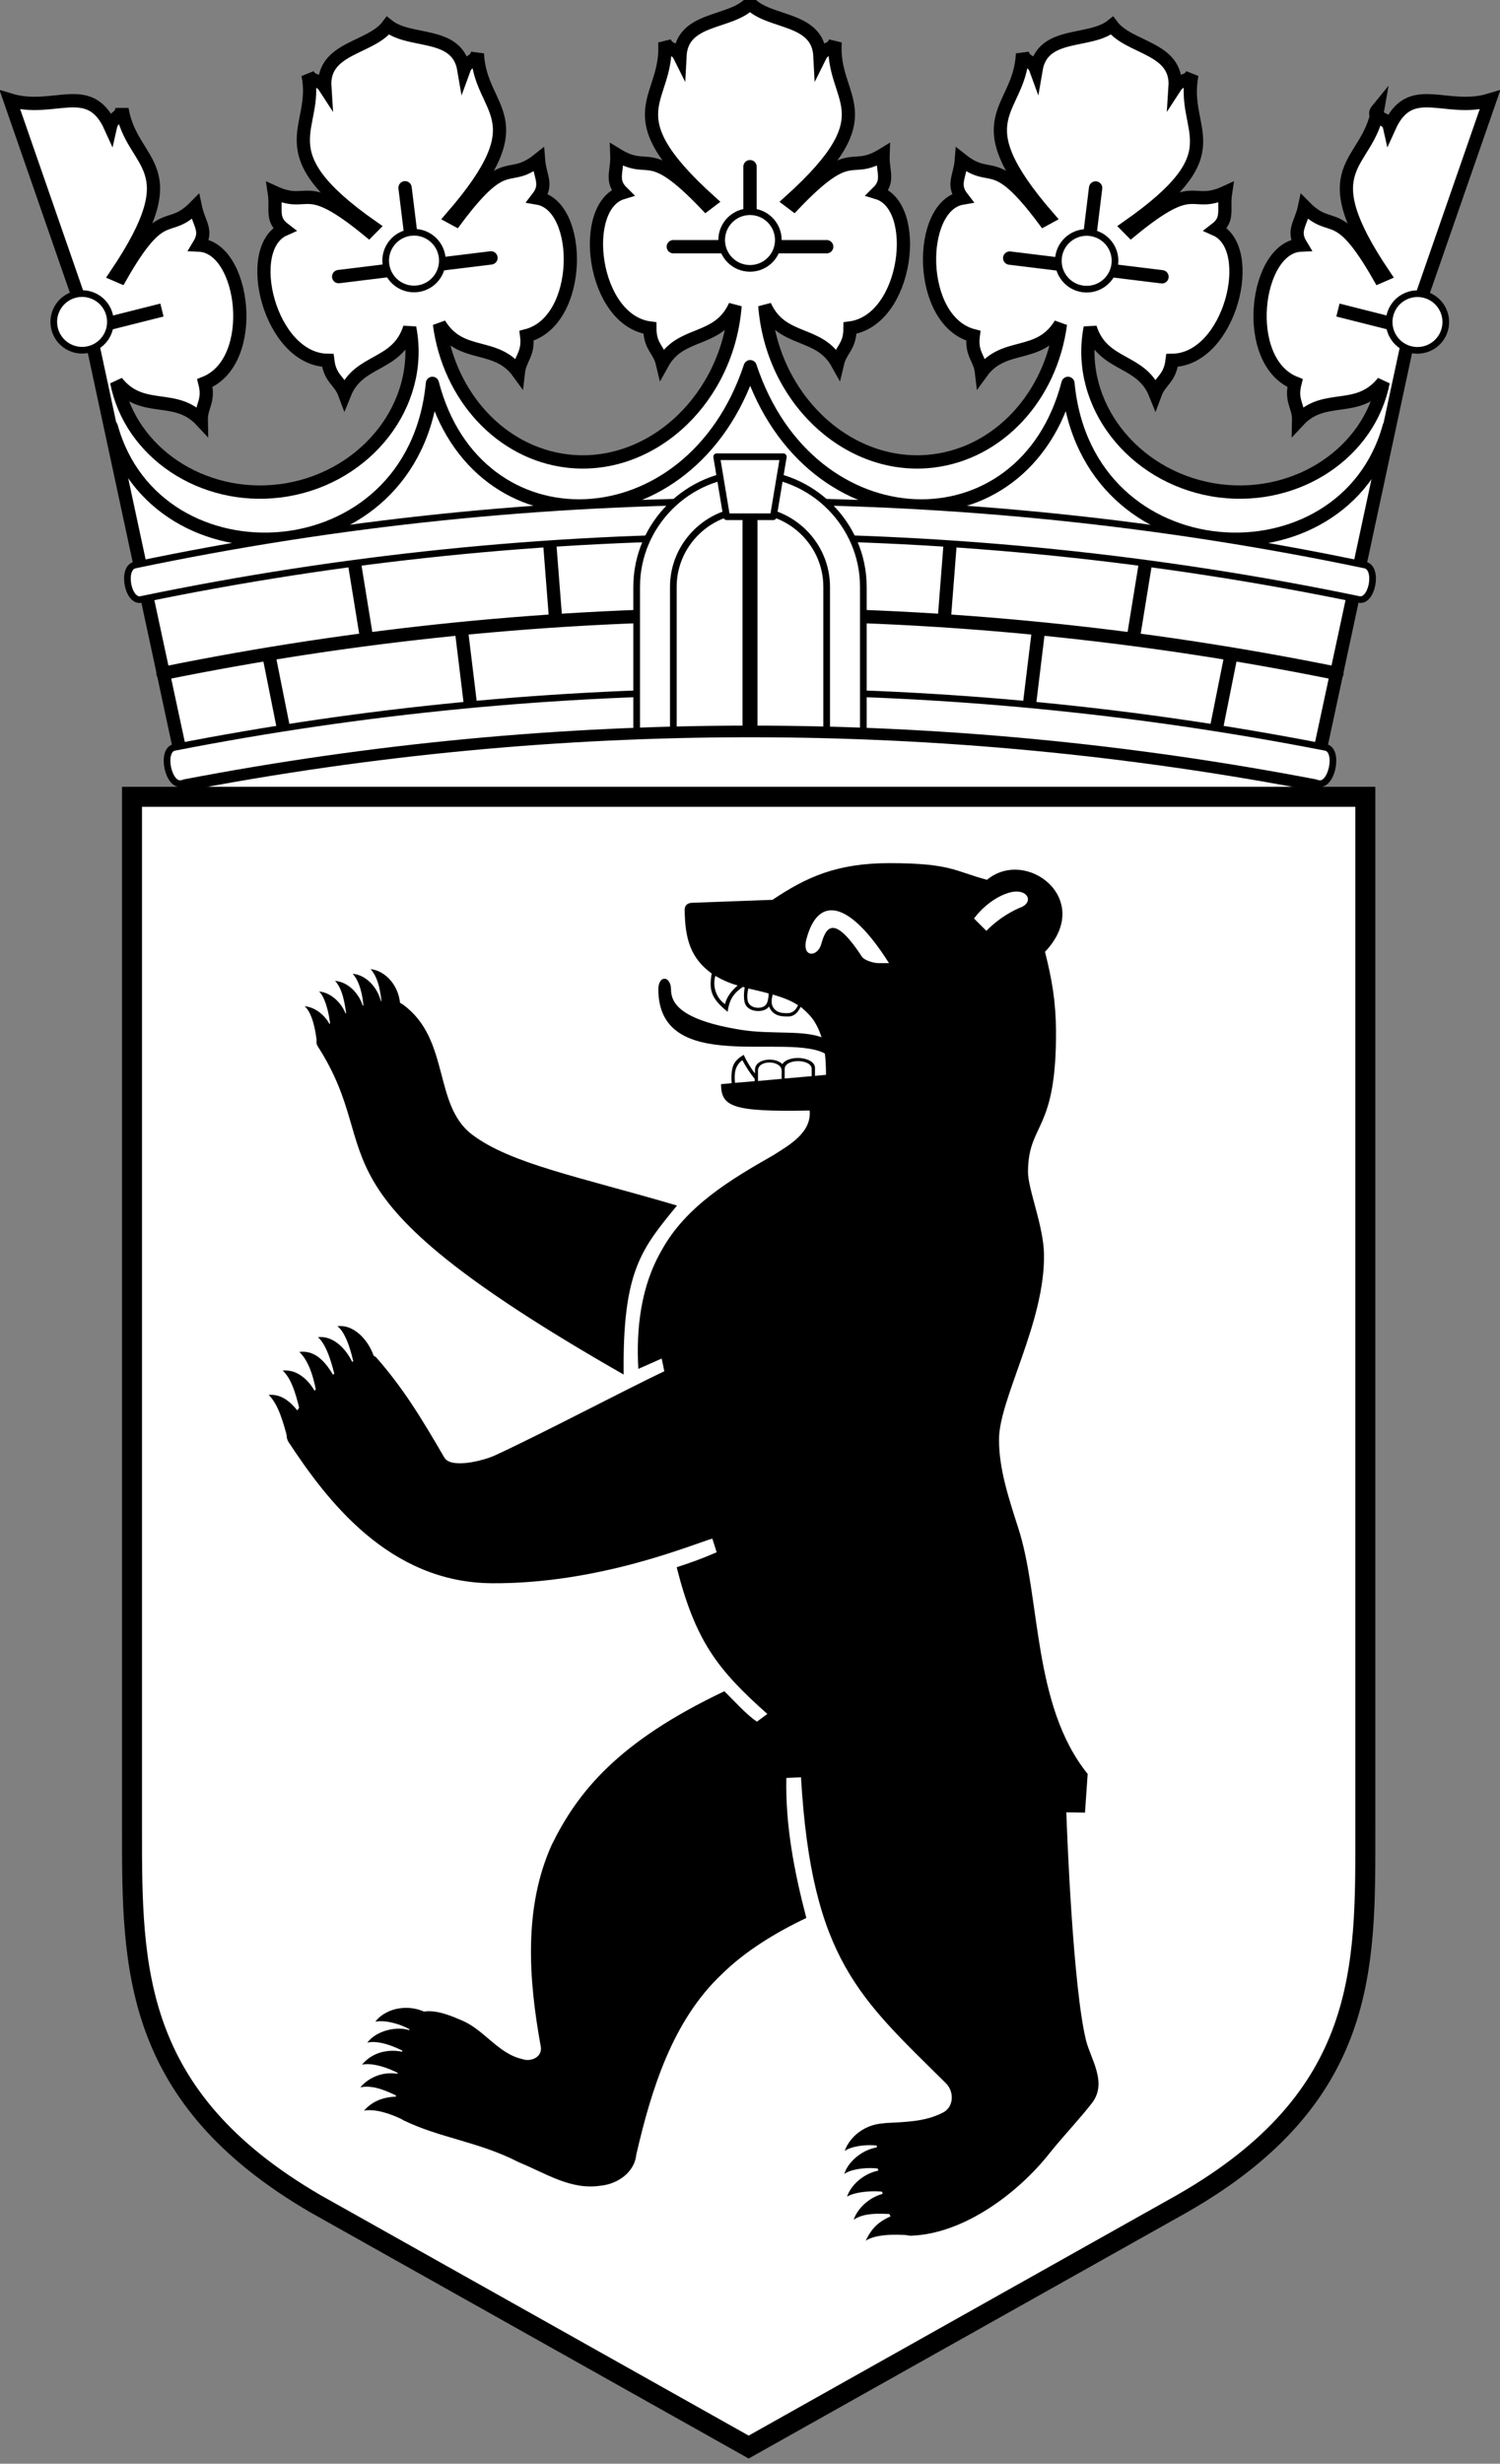 <?xml version="1.0" encoding="UTF-8" standalone="no"?> <svg xmlns="http://www.w3.org/2000/svg" xmlns:xlink="http://www.w3.org/1999/xlink" xmlns:serif="http://www.serif.com/" width="100%" height="100%" viewBox="0 0 450 739" version="1.1" xml:space="preserve" style="fill-rule:evenodd;clip-rule:evenodd;stroke-linecap:round;"><rect x="0" y="0" width="450" height="739" fill="#808080" stroke="none"/> <g> <g> <g transform="matrix(0.991,0,0,1,2.009,0)"> <path d="M55,237L25,98.5L47,93L25,98.5L1,30C14.3,34 25,24 31.4,38C32.1,34.9 34.4,35.7 34.9,32.7C37.9,50.3 55.8,49 33.1,82.4L34.5,83C47.4,60.6 48.6,70.6 57.1,62C58.2,67.2 60.9,69.1 58.2,73.5C72.1,74.1 76.4,108.4 60,114.9C61.4,120.4 58.8,121.8 58.9,126.1C51,117.7 41.1,124.3 33.3,114.6C37.451,135.741 59.199,150.123 82.659,147.243C107.22,144.227 125.17,123.331 122.423,100.953C122.314,100.064 122.173,99.179 122,98.3C118.2,110.1 106.6,107.5 102.3,118.1C100.8,114.1 97.9,113.7 97.2,108.1C79.6,107.9 71.3,74.4 84,68.8C79.9,65.7 81.8,62.9 81,57.7C92,62.7 89.6,52.9 109.6,69.2L110.7,68.1C77.5,45.1 94.7,38.8 91.2,22.4C92.8,25 94.6,23.5 96.3,26.1C95.5,14.2 110.2,14.6 115.4,7.7C122.2,13.1 136.4,9.2 138.4,20.9C139.5,17.9 141.6,19 142.5,16.1C143.3,33.9 161.3,34.8 134.7,65.2L136,65.9C151.5,45.3 151.5,55.4 161,47.9C161.4,53.1 163.9,55.3 160.7,59.4C174.4,61.7 174.5,96.3 157.4,100.7C158.1,106.3 155.4,107.4 154.9,111.7C148.1,102.4 137.5,107.8 131,97.2C133.928,119.02 149.686,135.825 169.499,138.257C194.001,141.266 216.914,121.339 220.257,94.114C220.356,93.311 220.437,92.506 220.5,91.7C215.3,103 204.1,99 198.5,109C197.5,104.8 194.7,104.1 194.7,98.4C177.2,96.1 173.1,61.8 186.4,57.8C182.7,54.2 184.9,51.7 184.7,46.4C195,52.7 193.8,42.7 211.7,61.3L212.9,60.4C182.8,33.5 200.5,30.4 199.2,12.6C200.4,15.4 202.4,14.1 203.8,16.9C204.4,5 219,7.2 225,1C231,7.2 245.6,5 246.2,16.9C247.6,14.1 249.6,15.4 250.8,12.6C249.5,30.4 267.2,33.5 237.1,60.4L238.3,61.3C256.2,42.7 255,52.7 265.3,46.4C265.1,51.7 267.3,54.2 263.6,57.8C276.9,61.8 272.8,96.1 255.3,98.4C255.3,104.1 252.5,104.8 251.5,109C245.9,99 234.7,103 229.5,91.7C229.563,92.506 229.644,93.311 229.743,94.114C233.086,121.339 255.999,141.266 280.501,138.257C300.314,135.825 316.072,119.02 319,97.2C312.5,107.8 301.9,102.4 295.1,111.7C294.6,107.4 291.9,106.3 292.6,100.7C275.5,96.3 275.6,61.7 289.3,59.4C286.1,55.3 288.6,53.1 289,47.9C298.5,55.4 298.5,45.3 314,65.9L315.3,65.2C288.7,34.8 306.7,33.9 307.5,16.1C308.4,19 310.5,17.9 311.6,20.9C313.6,9.2 327.8,13.1 334.6,7.7C339.8,14.6 354.5,14.2 353.7,26.1C355.4,23.5 357.2,25 358.8,22.4C355.3,39.9 372.5,45.1 339.3,68.1L340.4,69.2C360.4,52.9 358,62.7 369,57.7C368.2,62.9 370.1,65.7 366,68.8C378.7,74.4 370.4,107.9 352.8,108.1C352.1,113.7 349.2,114.1 347.7,118.1C343.4,107.5 331.8,110.1 328,98.3C327.827,99.179 327.686,100.064 327.577,100.953C324.83,123.331 342.78,144.227 367.341,147.243C390.801,150.123 412.549,135.741 416.7,114.6C408.9,124.3 399,117.7 391.1,126.1C391.2,121.8 388.6,120.4 390,114.9C373.6,108.4 377.9,74.1 391.8,73.5C389.1,69.1 391.8,67.2 392.9,62C401.4,70.6 402.6,60.6 415.5,83L416.9,82.4C394.2,49 412.1,50.3 415.1,32.7C412.6,35.7 417.9,34.9 418.6,38C425,24 435.7,34 449,30L425,98.5L403,93L425,98.5L395,237M47.3,202C164.586,178.377 285.414,178.377 402.7,202M79.3,196.2L83.8,218.5M105.3,169.1L109,191.7M137.6,188.6L140.4,211.4M164.4,163.2L166.2,186.1M283.8,186.1L285.6,163.2M309.6,211.4L312.4,188.6M341,191.7L344.7,169.1M366.2,218.5L370.7,196.2" style="fill:white;fill-rule:nonzero;stroke:black;stroke-width:4px;"></path> </g> <g id="PK"> <path d="M202,74L248,74M225,50L225,70" style="fill:rgb(255,201,0);fill-rule:nonzero;stroke:black;stroke-width:4px;stroke-linejoin:round;"></path> <circle id="P" cx="225" cy="72" r="8.5" style="fill:white;stroke:black;stroke-width:2px;stroke-linejoin:round;"></circle> </g> <g id="PK1" serif:id="PK" transform="matrix(0.993,0.122,-0.122,0.993,111.36,-20.712)"> <path d="M202,74L248,74M225,50L225,70" style="fill:rgb(255,201,0);fill-rule:nonzero;stroke:black;stroke-width:4px;stroke-linejoin:round;"></path> <circle id="P1" serif:id="P" cx="225" cy="72" r="8.5" style="fill:white;stroke:black;stroke-width:2px;stroke-linejoin:round;"></circle> </g> <g id="PK2" serif:id="PK" transform="matrix(0.993,-0.122,0.122,0.993,-108.005,34.129)"> <path d="M202,74L248,74M225,50L225,70" style="fill:rgb(255,201,0);fill-rule:nonzero;stroke:black;stroke-width:4px;stroke-linejoin:round;"></path> <circle id="P2" serif:id="P" cx="225" cy="72" r="8.5" style="fill:white;stroke:black;stroke-width:2px;stroke-linejoin:round;"></circle> </g> <g id="P3" serif:id="P" transform="matrix(0.97,0.242,-0.242,0.97,224.413,-27.699)"> <circle cx="225" cy="72" r="8.5" style="fill:white;stroke:black;stroke-width:2px;stroke-linejoin:round;"></circle> </g> <g id="P4" serif:id="P" transform="matrix(0.97,-0.242,0.242,0.97,-211.046,81.166)"> <circle cx="225" cy="72" r="8.5" style="fill:white;stroke:black;stroke-width:2px;stroke-linejoin:round;"></circle> </g> <g transform="matrix(0.99,0,0,1,2.308,0)"> <path d="M31.4,128C45,176.7 123.1,173 128.7,115C142,165.7 207,163.9 225,110C243,163.9 308,165.7 321.3,115C326.9,173 405,176.7 418.6,128" style="fill:none;fill-rule:nonzero;stroke:black;stroke-width:4px;stroke-linejoin:round;"></path> </g> <path d="M40.4,169.5C162.141,143.987 287.859,143.987 409.6,169.5C413.6,170.5 411.6,180.8 407.6,179.8C287.149,154.843 162.851,154.843 42.4,179.8C38.4,180.8 36.4,170.5 40.4,169.5M54.5,235C50.5,236 48.2,225.2 52.2,224.2C166.316,201.874 283.684,201.874 397.8,224.2C401.8,225.2 399.5,236 395.5,235" style="fill:white;fill-rule:nonzero;stroke:black;stroke-width:2px;stroke-linejoin:round;"></path> <path d="M191,219.4L191,176C191,157.348 206.348,142 225,142C243.652,142 259,157.348 259,176L259,219.4M202,219L202,176C202,163.383 212.383,153 225,153C237.617,153 248,163.383 248,176L248,219" style="fill:white;fill-rule:nonzero;stroke:black;stroke-width:2px;stroke-linejoin:round;"></path> <path d="M215,137L235,137L232,155L218,155L215,137Z" style="fill:white;fill-rule:nonzero;stroke:black;stroke-width:2px;stroke-linejoin:round;"></path> <g transform="matrix(1,0,0,0.984,0,3.545)"> <path d="M225,155.3L225,220.5" style="fill:none;fill-rule:nonzero;stroke:black;stroke-width:4.5px;stroke-linejoin:round;"></path> </g> <path d="M55.5,235.5C167.478,214.027 282.522,214.027 394.5,235.5" style="fill:white;fill-rule:nonzero;stroke:black;stroke-width:3.5px;stroke-linejoin:round;"></path> <path d="M409.6,239L39.6,239L39.6,549C39.6,590 39.6,629 94.6,661L224.6,734L354.6,661C410.6,629 409.6,590 409.6,549L409.6,239Z" style="fill:white;fill-rule:nonzero;stroke:black;stroke-width:6px;stroke-linecap:butt;"></path> <path d="M247.3,311.5C241.7,308.8 231.6,310.4 222.3,308.9C203.6,305.9 201.3,300.6 201.3,296.7C201.2,292.6 197.5,292.4 197.5,296.8C197.6,322.8 236.7,309.5 247.8,316.2M120.1,302.6C120.2,295.6 115.4,291.1 111.2,290.7C113.7,293.6 114.2,297.8 114.6,301.9C113.8,296.1 109.5,292.3 105.8,292.1C107.8,294.2 108.9,298.5 109.1,302.7C108.5,299.5 105.5,294.7 100.5,294.2C102.8,296.6 103.5,301.1 104,305.2C103.3,301.7 99.7,297.7 95.7,297.4C97.4,298.8 98.8,303.9 99.1,307.8C98.6,306.2 95.8,302.3 91.4,301.8C93.7,303.9 94.7,309 95.1,313M112.6,408.4C111.4,402.9 106.6,397.1 101.2,397.8C103.7,399.5 105.6,405.9 106.3,410C104.6,405.4 100.4,400.5 95.4,401.1C98.1,403.5 99.7,409.4 100.7,413.8C98,408.7 94.7,404.9 89.8,405.5C93.1,408.7 94.3,414.3 95.1,418.6C93.5,415 89.8,410.6 84.8,411.1C87.9,413.9 89.2,420 90.3,424.5C88.3,421.8 85.3,418 80.6,418.4C83.7,421.4 85.1,427.3 86.4,431.8M128.6,604.1C123.3,600.9 116,602 112.6,606.4C116.4,605.7 122,607.8 124.2,609.6C120.6,607.3 113.1,608.7 110.2,612.7C113.6,611.8 119.1,614.1 122,615.8C118.2,614.5 112.3,614.8 108.6,619.3C111.7,618.6 116.8,620.3 120.1,622.2C115.4,621.1 110.8,622.9 108.1,626.1C112.2,625.2 116.8,627.6 119.6,628.9C114.3,628.8 111.1,630.9 109.2,633.1C112.6,632.4 117.8,634.2 121.6,636.2M267.7,637C260.8,636.1 255.1,640.3 253.4,645.2C255.3,643.7 261.3,642.8 265.2,644C259.8,643.7 254.4,648.1 253.3,652.1C255.5,650.3 262.5,649.8 265.1,650.9C260.2,651.1 255.5,654.8 254.1,658.9C256.4,657.4 262.8,656.8 266.4,657.7C261.1,658.5 257.3,662.3 256.1,665.8C259.3,663.7 263.5,663.9 268.7,664.2C263.3,666.2 261.5,668.5 259.7,672.1C262.7,670.2 268,670.1 273.2,670.5" style="fill-rule:nonzero;"></path> <path d="M231.9,269.9L207.5,270.8C206.3,270.9 205.4,271.5 205.4,272.9C205.5,281.7 207.2,287.4 213.5,292C212.7,296.9 213.2,299.4 218.3,303.5C218.8,299.5 220.4,297.7 222.9,296C223.1,296.1 223.3,296.1 223.4,296.2C223.1,298 223.1,299.9 223.5,301C224.5,303.8 229.4,303.9 230.7,301.9C231.9,304.8 234.4,304.9 236.4,304.9C238.5,304.9 239.5,303.4 240.2,302C241.4,303 242.6,304.1 243.7,305.5C247.2,310.3 247.8,316.5 247.8,322.4C246.7,322.5 245.6,322.6 244.5,322.7L244.5,320.3C244.4,316.9 236.5,316.3 234.7,319.2C232.7,317 226.5,317.4 226.5,320.9L226.5,322C225.1,320.2 224,318.3 223.1,316.4C220.6,318 219.1,319.2 219.5,324.9C218.4,325 217.3,325.1 216.3,325.2C216.4,331.8 219.3,333.6 242.9,333.1C243.5,339.7 236.9,343.4 232,346.5C219.2,353.8 205.7,361.8 198.4,375.2C192.3,385.8 190.8,398.4 191.5,410.6L198.5,407.5L199.3,411.3C186.7,417.3 163.7,429.5 148.6,436.5C144.9,438.2 135.3,440.6 133.3,437.2C126.4,425.3 120.9,416.3 112.9,407.2C108.8,402.5 81.6,425 86.6,432.6C98,449.9 116.6,474.7 147.6,474.9C179.7,475.1 207.6,463.3 213.7,461.5L215,465.6C210.9,467.4 207.3,468.7 203,470.1C208.6,492.1 215.1,500.7 230.2,514.1L227.1,516.4C224.4,514.8 219.8,509.7 217.3,507.3C185.2,522.5 173.2,537.7 165.5,553.4C157,572.3 158.6,593.8 162.2,613.7C162.9,617 159.3,618.6 156.6,617.6C149.2,615.9 145.1,608.5 138,605.8C134.8,604.4 130.6,602.8 127.1,603.4C121.4,604.4 115.3,633.2 121.1,636C131.9,641.3 143.7,642.4 155.7,648.6C163.6,651.8 171.2,657 180.2,655.6C185.3,655.1 190.4,651.6 190.9,646.2C195.4,626.8 201.7,606.2 216.5,592.2C223.6,585.2 232.8,579.6 241.9,575.3C238.3,561.5 235.6,547.7 235.9,533.3L240.3,533.1C243.5,587.9 258.1,599.4 283.8,624.9C286.4,627.5 286.2,632.4 282.4,633.9C277.4,636.4 271.5,636.5 265.8,636.8C259.7,637.1 264.3,670.9 273.3,670.6C289.1,670.1 305.5,657.8 315,645.7C319,640.7 323.8,635.7 327.6,630.8C332.3,624.7 327.2,617.6 325.8,612C321.9,596 320.1,550 319.9,543.6L325.5,543.7L326.3,532.1C309.6,511.4 312.3,479 305.4,458.1C302.7,449.6 299.7,440.8 299.7,431.8C299.7,419.6 313.5,396.7 313.2,376.3C313.1,367.7 308.3,356.5 308.4,351.4C308.5,336.6 317,339.8 316.8,309C316.7,300.5 315.7,294.2 313.5,285.5C328.4,269.8 307.9,254.1 296.1,263.9C286.6,261.4 285.4,258.9 266.8,258.9C250.9,258.9 241.8,263.2 231.9,269.8M203.1,361.6C192.6,374.5 186.7,381 187.1,412.3C88,355.7 117,347.6 95.3,313.8C91.9,308.5 114,296.2 121,301.4C135.1,311.8 129.9,331.4 141.6,340.3C153.2,349.1 173.9,353 203.1,361.6M263.6,288.9C262.1,288.9 259.4,288.1 258.6,287C249.9,273.7 247.7,278.5 246.4,283.1C245.3,287.2 240.5,287.3 241.9,281.8C245.4,268.3 254.9,270.2 266.7,288.9M292.2,275.5C294.6,272.3 298.3,269.2 302.3,267.9C308.2,265.9 310.6,270.7 305.9,272.3C302,274 298.7,276.4 295.9,279.2M214.6,292.7C216.1,293.6 218.2,294.7 221.3,295.6C219.6,297 218,299 217.5,301.2C214.8,299.3 213.7,295.8 214.6,292.7M230.6,298C230.6,299.3 230.3,300.6 229.9,301.2C228.9,302.8 225.2,302.7 224.4,300.5C224.1,299.6 224.1,298 224.5,296.5C226.5,297 228.6,297.4 230.6,298M231.8,298.3C234.5,299.1 237.1,300 239.4,301.5C238.9,302.7 238,303.9 236.2,303.9C234.6,303.9 232.8,303.8 231.8,301.9C231.3,300.9 231.5,299.5 231.8,298.3M220.5,324.8C220.2,322 220.5,319.6 222.7,318C223.8,320 225,321.9 226.4,323.6L226.4,324.3M227.4,324.25L227.4,321.1C227.4,317.8 234.4,318 234.5,321.1L234.5,323.6M235.4,323.5L235.4,320.7C235.4,317.4 243.5,317.6 243.5,320.6L243.5,322.8" style="fill-rule:nonzero;"></path> </g> </g> </svg> 